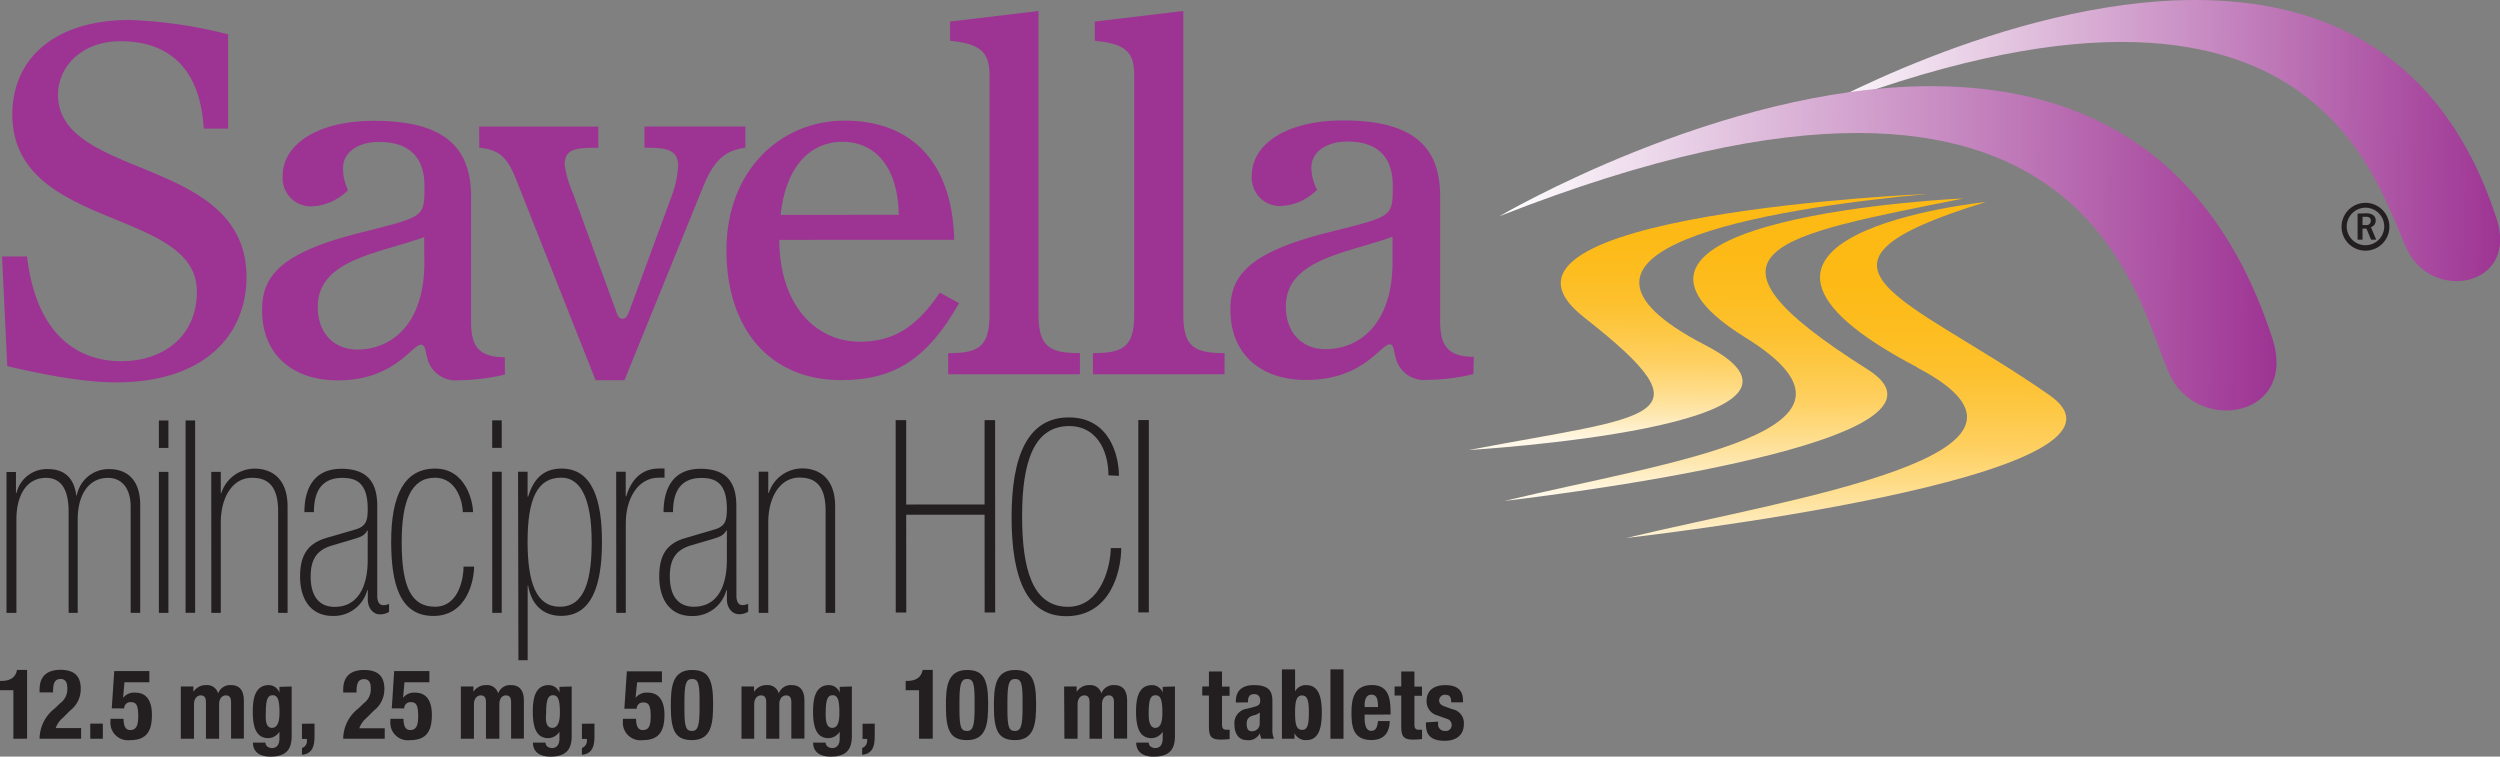 <svg id="Layer_1" data-name="Layer 1" xmlns="http://www.w3.org/2000/svg" xmlns:xlink="http://www.w3.org/1999/xlink" viewBox="0 0 330.42 100"><rect x="0" y="0" width="330.42" height="100" fill="#808080" stroke="none"/><defs><style>.cls-1{fill:none;}.cls-2{fill:#231f20;}.cls-3{fill:#9d3393;}.cls-4{clip-path:url(#clip-path);}.cls-5{fill:url(#linear-gradient);}.cls-6{clip-path:url(#clip-path-2);}.cls-7{fill:url(#linear-gradient-2);}.cls-8{clip-path:url(#clip-path-3);}.cls-9{fill:url(#linear-gradient-3);}.cls-10{clip-path:url(#clip-path-4);}.cls-11{fill:url(#linear-gradient-4);}.cls-12{clip-path:url(#clip-path-5);}.cls-13{fill:url(#linear-gradient-5);}</style><clipPath id="clip-path"><path class="cls-1" d="M290.13,0c-25,0-51.44,15.16-51.44,15.16,70.35-27.68,75.85,12.56,80,18.8,3.82,5.76,14.06,3.54,11.28-5.06C322.74,6.67,306.75,0,290.14,0h0"/></clipPath><linearGradient id="linear-gradient" x1="-414.48" y1="463.5" x2="-412.92" y2="463.5" gradientTransform="matrix(0, 58.97, 58.97, 0, -27048.04, 24409.19)" gradientUnits="userSpaceOnUse"><stop offset="0" stop-color="#fff"/><stop offset="1" stop-color="#9d3393"/></linearGradient><clipPath id="clip-path-2"><path class="cls-1" d="M230.7,44.62c20.11,12.45-9.72,16.29-31.87,21.59-.17,0,64.18-7.21,48-17.39C221.74,33,235,31.17,259.54,26.22c0,0-54.58,2.45-28.84,18.4"/></clipPath><linearGradient id="linear-gradient-2" x1="-403.87" y1="452.39" x2="-402.31" y2="452.39" gradientTransform="matrix(26.03, 0, 0, -26.03, 10724.42, 11823.16)" gradientUnits="userSpaceOnUse"><stop offset="0" stop-color="#fff8e8"/><stop offset="0.02" stop-color="#fff5dd"/><stop offset="0.11" stop-color="#fee7ae"/><stop offset="0.21" stop-color="#fedb84"/><stop offset="0.31" stop-color="#fed061"/><stop offset="0.42" stop-color="#fdc845"/><stop offset="0.53" stop-color="#fdc12f"/><stop offset="0.66" stop-color="#fdbd1f"/><stop offset="0.8" stop-color="#fdba16"/><stop offset="1" stop-color="#fdb913"/></linearGradient><clipPath id="clip-path-3"><path class="cls-1" d="M253.39,48.58c22,11.49-16.34,17.23-38.48,22.53-.16,0,71.45-8,56-18.86-18.79-13.13-36-17.11-8.45-25.55,0,0-42.6,4.33-9,21.88"/></clipPath><linearGradient id="linear-gradient-3" x1="-405.19" y1="452.62" x2="-403.63" y2="452.62" gradientTransform="matrix(28.79, 0, 0, -28.79, 11891.93, 13078.52)" xlink:href="#linear-gradient-2"/><clipPath id="clip-path-4"><path class="cls-1" d="M255.25,11.39c-27.88,0-57.08,17.19-57.08,17.19,80.89-31.83,84.43,14.81,89.18,22,4.39,6.62,16.17,4.07,13-5.81C292,19.07,273.92,11.38,255.25,11.39h0"/></clipPath><linearGradient id="linear-gradient-4" x1="-414.93" y1="462.78" x2="-413.38" y2="462.78" gradientTransform="matrix(0, 66.02, 66.02, 0, -30302.67, 27368.62)" xlink:href="#linear-gradient"/><clipPath id="clip-path-5"><path class="cls-1" d="M209.32,41.91c17.4,13.63,9.13,12.92-15.19,17.57-.16,0,52.11-3.07,31.28-13.85-24.46-12.65,7.9-18,29.34-20,0,0-62.79,2.67-45.43,16.27"/></clipPath><linearGradient id="linear-gradient-5" x1="-401.51" y1="451.52" x2="-399.96" y2="451.52" gradientTransform="matrix(22.08, 0, 0, -22.08, 9072.82, 10014.43)" xlink:href="#linear-gradient-2"/></defs><title>Savella</title><path class="cls-2" d="M315.8,30a3.16,3.16,0,1,1-3.15-3.19A3.16,3.16,0,0,1,315.8,30Zm-5.64,0a2.48,2.48,0,1,0,2.49-2.55A2.5,2.5,0,0,0,310.16,30Zm2.6-1.81c.46,0,1.23.15,1.23.95a.91.91,0,0,1-.63.89l.7,1.65h-.68l-.61-1.47h-.52v1.47h-.65V28.23Zm-.51.46v1.1h.46a.56.56,0,0,0,.63-.61c0-.3-.2-.49-.6-.49Z"/><path class="cls-3" d="M3.57,33.9c1.27,10.67,7,13.84,12.45,13.84s10-3.18,10-9.21c0-11.12-24.39-8.06-24.39-23.43C1.65,7.92,7,2.65,17.15,2.64a61.38,61.38,0,0,1,13,1.9V17H26.93c-.51-8.57-5.21-11.56-11-11.55-5.27,0-8.26,3.49-8.26,7.05,0,11.31,24.91,8.06,24.91,24.13,0,7.49-5.39,13.91-17.27,13.91-4.89,0-11.11-1.39-14.35-2.15L.27,33.9Z"/><path class="cls-3" d="M56.06,31.34C50.16,33.5,42,34.26,42,40.55c0,3.75,2.41,5.65,5.21,5.65,4.51,0,8.89-3.3,8.88-11.56ZM66.74,49.5a27.66,27.66,0,0,1-6.16.76,3.85,3.85,0,0,1-3.94-2.41c-.44-1.14-.32-2.29-1-2.29-1.21,0-3.49,4.71-11,4.71-6,0-10-3.43-10-9.27,0-4.38,2.22-7.5,12.7-10.17,8.76-2.23,8.76-2,8.76-6.23,0-3.81-2-5.84-6-5.84-3,0-4.76,1.53-4.76,3.43A6.41,6.41,0,0,0,46,25.12a7.17,7.17,0,0,1-4.82,2.16,3.75,3.75,0,0,1-3.82-4.07c0-3.93,4.32-7.24,12.07-7.24,8.89,0,12.83,3.17,12.83,10V42.51c0,3.05.83,4.7,4.45,4.7Z"/><path class="cls-3" d="M63.33,16.73H79.08v2.8c-2.8,0-4.45.06-4.45,2.22a14.24,14.24,0,0,0,1.08,3.75l5.73,15.68c.25.7.44.95.82.95s.57-.19.89-.95L88.74,26a13.46,13.46,0,0,0,.89-4.07c0-2.22-1.65-2.41-4.45-2.41V16.72H98.52v2.8c-2.67.38-4.13,1.59-5.58,5.14L82.53,50.25H78.72L68.16,23.58c-1.21-3-2.35-3.81-4.82-4.06Z"/><path class="cls-3" d="M118.79,28.39c-.13-7-3.68-9.65-7.37-9.65-4.7,0-7.62,3.69-8.25,9.66ZM103,31.7c0,8.19,4.45,13.46,10.68,13.46,4.06,0,7.24-1.59,10.54-6.48l2.54,1.39c-4.19,7.37-8.57,10.17-15.56,10.17-9.65,0-15.18-7-15.19-17.14,0-10.54,7.11-17.15,15.62-17.16,8.7,0,14.23,5.33,14.49,15.75Z"/><path class="cls-3" d="M125.32,49.47V46.68c3.94,0,5.46-.76,5.46-5.08V9.9c0-3-1.21-4.13-5.21-4.51V2.85l11.69-1.4V41.59c0,4.32,1.54,5.08,5.47,5.08v2.8Z"/><path class="cls-3" d="M144.45,49.47v-2.8c3.93,0,5.46-.76,5.46-5.08l0-31.69c0-3.05-1.2-4.13-5.21-4.51V2.85l11.69-1.4,0,40.14c0,4.32,1.52,5.08,5.46,5.08v2.79Z"/><path class="cls-3" d="M184.05,31.29c-5.9,2.16-14.1,2.93-14.1,9.21,0,3.75,2.42,5.65,5.21,5.65,4.51,0,8.89-3.3,8.89-11.56Zm10.68,18.16a27.74,27.74,0,0,1-6.16.76,3.85,3.85,0,0,1-3.94-2.41c-.45-1.14-.32-2.29-.95-2.29-1.21,0-3.49,4.71-11.06,4.71-6,0-10-3.43-10-9.27,0-4.38,2.22-7.5,12.69-10.17,8.77-2.22,8.77-2,8.77-6.22,0-3.82-2-5.85-6-5.85-3,0-4.76,1.53-4.76,3.44a6.32,6.32,0,0,0,.76,2.92,7.17,7.17,0,0,1-4.82,2.16,3.74,3.74,0,0,1-3.81-4.07c0-3.93,4.31-7.24,12.06-7.24,8.89,0,12.83,3.17,12.83,10V42.46c0,3,.83,4.7,4.45,4.7Z"/><path class="cls-2" d="M.86,62.38H2.11v2.77h.07A4.12,4.12,0,0,1,6.35,62c2.68,0,3.51,1.78,3.74,3.49h.06A4.27,4.27,0,0,1,14.39,62c2.74,0,4.14,1.78,4.14,4.73V81H17.27V67c0-2.49-1.19-3.84-3-3.84-2.58,0-4,2.28-4,5.48V81H9.07V67.65c0-2.78-.86-4.49-3-4.49-2.71,0-3.91,2.56-3.9,5.48V81H.86Z"/><path class="cls-2" d="M21,62.37h1.26V81H21Zm0-6.8h1.26V59.2H21Z"/><rect class="cls-2" x="24.53" y="55.57" width="1.26" height="25.42"/><path class="cls-2" d="M27.92,62.37h1.26v2.81h.07a4.63,4.63,0,0,1,4.39-3.24c2.45,0,4.37,1.49,4.37,5V81H36.76V67.6c0-3.31-1.3-4.45-3.45-4.45-2.64,0-4.13,2.67-4.13,5.91V81H27.93Z"/><path class="cls-2" d="M48.6,70.12h-.06c-.43.75-.9.86-2.19,1.25l-2.54.75c-2,.61-2.75,1.89-2.75,4.09,0,2.43,1,4,3.18,4,2.94,0,4.37-2.49,4.36-6.23Zm1.26,8.62c0,.89.34,1.24.77,1.24a1.4,1.4,0,0,0,.79-.18v1.07a2.2,2.2,0,0,1-1.32.32c-.53,0-1.49-.56-1.49-2V78h-.07A4.58,4.58,0,0,1,44,81.41c-3,0-4.34-2.31-4.34-5.2s1.06-4.41,3.51-5.12L46.92,70c1.48-.43,1.68-1.18,1.68-2.74,0-3.38-1.45-4.1-3.34-4.1-2.91,0-3.77,2-3.77,4.53H40.23c0-2.53.86-5.73,4.9-5.73,3.8,0,4.73,2.24,4.73,4.91Z"/><path class="cls-2" d="M62.66,74.89c0,1.74-.89,6.51-5.36,6.52s-5.59-4.24-5.6-9.83c0-6.16,1.75-9.65,5.82-9.65s5,4.41,5,5.76H61.17c0-1.13-.7-4.55-3.68-4.55-3.21,0-4.4,3.17-4.4,8.51,0,5.8,1.2,8.55,4.41,8.54s3.77-3.91,3.77-5.3Z"/><path class="cls-2" d="M65.05,62.35h1.26V81H65.06Zm0-6.8h1.26v3.64H65.05Z"/><path class="cls-2" d="M74,80.19c3.41,0,4.2-3.85,4.2-8.58,0-6-1.62-8.48-4-8.48-3.18,0-4.47,2.75-4.47,8.48,0,5.45,1.17,8.58,4.24,8.58m-5.5-17.84h1.26v3.28h.07c.63-2,1.75-3.7,4.43-3.7,4.1,0,5.33,4.23,5.33,9.68,0,5.76-1.35,9.79-5.39,9.79-2.41,0-3.94-1.5-4.37-4h-.06v9.86H68.52Z"/><path class="cls-2" d="M81.44,62.35H82.7v3.24h.07c.63-2.14,2-3.67,4.33-3.67h.73v1.21H87.1c-2.94,0-4.4,3-4.39,6V81H81.45Z"/><path class="cls-2" d="M96.07,70.11H96c-.43.74-.89.85-2.18,1.24l-2.55.75c-2,.61-2.75,1.89-2.74,4.09,0,2.43,1,4,3.17,4,3,0,4.37-2.49,4.37-6.23Zm1.26,8.61c0,.89.33,1.25.76,1.25a1.47,1.47,0,0,0,.79-.18v1.06a2.18,2.18,0,0,1-1.32.32c-.53,0-1.49-.56-1.49-2V78H96a4.57,4.57,0,0,1-4.54,3.42c-3,0-4.33-2.31-4.33-5.2s1-4.41,3.5-5.12L94.38,70c1.49-.43,1.69-1.17,1.69-2.74,0-3.38-1.46-4.09-3.35-4.09-2.91,0-3.77,2-3.77,4.52H87.7c0-2.53.85-5.73,4.89-5.73,3.81,0,4.73,2.24,4.73,4.91Z"/><path class="cls-2" d="M100.28,62.34h1.26v2.81h.07a4.66,4.66,0,0,1,4.4-3.24c2.45,0,4.37,1.5,4.37,5V81h-1.26V67.57c0-3.31-1.28-4.45-3.44-4.45-2.64,0-4.14,2.67-4.14,5.91V81h-1.26Z"/><polygon class="cls-2" points="118.38 55.53 119.77 55.53 119.77 66.68 130.13 66.67 130.13 55.53 131.52 55.53 131.53 80.95 130.14 80.95 130.13 68.03 119.77 68.03 119.78 80.96 118.39 80.96 118.38 55.53"/><path class="cls-2" d="M146.5,62.82c0-3.42-1.69-6.51-5.16-6.51-4.7,0-6.25,4.74-6.25,11.89,0,6.84,1.29,12,6.06,12,4.57,0,5.66-5.77,5.66-7.76h1.38c0,3-1.38,9-7.27,9-5.13,0-7.22-4.87-7.22-13.09,0-8,2.08-13.18,7.57-13.18s6.62,5.23,6.62,7.72Z"/><rect class="cls-2" x="150.45" y="55.52" width="1.39" height="25.42"/><g class="cls-4"><rect class="cls-5" x="259.09" y="-33.68" width="53.23" height="94.58" transform="translate(269.21 299.17) rotate(-89.42)"/></g><g class="cls-6"><rect class="cls-7" x="210.49" y="13.85" width="40.68" height="64.76" transform="translate(182.27 276.58) rotate(-89.42)"/></g><g class="cls-8"><rect class="cls-9" x="227.95" y="12.88" width="45.18" height="72.08" transform="translate(199.1 298.96) rotate(-89.42)"/></g><g class="cls-10"><rect class="cls-11" x="220.07" y="-26" width="61.53" height="105.97" transform="translate(221.33 277.53) rotate(-89.42)"/></g><g class="cls-12"><rect class="cls-13" x="206.11" y="11.01" width="34.51" height="63.14" transform="translate(178.54 265.5) rotate(-89.42)"/></g><path class="cls-2" d="M1.77,97.64V91.22H0V90H.16c1.19,0,1.92-.46,2.09-1.46H3.58v9.09Z"/><path class="cls-2" d="M10.72,97.64H5.23a5.11,5.11,0,0,1,2-4l.73-.7a2.29,2.29,0,0,0,.93-2.08c0-.75-.32-1.12-.88-1.12-.91,0-1,.8-1,1.77H5.23v-.35c0-1.68.87-2.63,2.77-2.63s2.67.91,2.67,2.48a3.53,3.53,0,0,1-1.39,2.89l-1,1a3,3,0,0,0-.92,1.33h3.36Z"/><path class="cls-2" d="M13.59,95.64v2H11.93v-2Z"/><path class="cls-2" d="M19.74,90.17H16.45l-.18,2.06h0a1.85,1.85,0,0,1,1.64-.68c1.71,0,2.17,1.47,2.17,2.9,0,2-.56,3.37-2.85,3.37a2.32,2.32,0,0,1-2.63-2.53V95h1.73c0,.61.1,1.49.88,1.49s1.06-.59,1.06-1.77c0-1.5-.23-1.92-1-1.92a.82.82,0,0,0-.86.83H14.77l.33-4.94h4.64Z"/><path class="cls-2" d="M23.9,90.73h1.66v.71h0a1.92,1.92,0,0,1,1.71-.89,1.49,1.49,0,0,1,1.56,1.1h0a1.68,1.68,0,0,1,1.71-1.1c1.15,0,1.69.73,1.69,2.07v5H30.54V92.81c0-.58-.19-.9-.68-.9s-.9.39-.9,1.18v4.55H27.22V92.81c0-.58-.19-.9-.68-.9s-.9.39-.9,1.18v4.55H23.9Z"/><path class="cls-2" d="M38.55,90.73v6.56c0,1.82-.79,2.71-2.82,2.71-1.47,0-2.3-.67-2.3-1.85h1.66a.64.64,0,0,0,.26.53,1.08,1.08,0,0,0,.58.19c.71,0,1-.54,1-1.24v-.92h0a1.8,1.8,0,0,1-1.44.85c-1.39,0-2.08-1-2.08-3.49,0-1.62.24-3.52,2.13-3.52a1.5,1.5,0,0,1,1.39,1h0v-.77ZM35.94,96.2c.73,0,1-.81,1-2,0-1.68-.22-2.31-.91-2.31s-.9.63-.9,2.49C35.08,95.35,35.21,96.2,35.94,96.2Z"/><path class="cls-2" d="M41.57,95.64V97.3c0,1.36-.32,2.33-1.66,2.46v-.9a.94.94,0,0,0,.65-1v-.2h-.65v-2Z"/><path class="cls-2" d="M50.85,97.64H45.36a5.11,5.11,0,0,1,2-4l.73-.7A2.29,2.29,0,0,0,49,90.88c0-.75-.32-1.12-.88-1.12-.91,0-1,.8-1,1.77H45.36v-.35c0-1.68.87-2.63,2.77-2.63s2.67.91,2.67,2.48a3.53,3.53,0,0,1-1.39,2.89l-1,1a3,3,0,0,0-.92,1.33h3.36Z"/><path class="cls-2" d="M56.75,90.17H53.46l-.19,2.06h0a1.85,1.85,0,0,1,1.63-.68c1.71,0,2.18,1.47,2.18,2.9,0,2-.57,3.37-2.86,3.37a2.31,2.31,0,0,1-2.62-2.53V95h1.73c0,.61.1,1.49.88,1.49s1.06-.59,1.06-1.77c0-1.5-.23-1.92-1-1.92a.82.82,0,0,0-.85.83H51.78l.32-4.94h4.65Z"/><path class="cls-2" d="M60.91,90.73h1.66v.71h0a1.92,1.92,0,0,1,1.71-.89,1.48,1.48,0,0,1,1.56,1.1h0a1.67,1.67,0,0,1,1.71-1.1c1.14,0,1.69.73,1.69,2.07v5H67.55V92.81c0-.58-.19-.9-.68-.9S66,92.3,66,93.09v4.55H64.23V92.81c0-.58-.19-.9-.68-.9s-.91.39-.91,1.18v4.55H60.91Z"/><path class="cls-2" d="M75.56,90.73v6.56c0,1.82-.8,2.71-2.82,2.71-1.47,0-2.3-.67-2.3-1.85H72.1a.64.64,0,0,0,.26.53,1.06,1.06,0,0,0,.58.19c.7,0,1-.54,1-1.24v-.92h0a1.8,1.8,0,0,1-1.45.85c-1.38,0-2.07-1-2.07-3.49,0-1.62.24-3.52,2.12-3.52a1.51,1.51,0,0,1,1.4,1h0v-.77ZM73,96.2c.73,0,1-.81,1-2,0-1.68-.22-2.31-.91-2.31s-.91.63-.91,2.49C72.08,95.35,72.22,96.2,73,96.2Z"/><path class="cls-2" d="M78.57,95.64V97.3c0,1.36-.31,2.33-1.66,2.46v-.9a1,1,0,0,0,.66-1v-.2h-.66v-2Z"/><path class="cls-2" d="M87.49,90.17H84.21L84,92.23h0a1.85,1.85,0,0,1,1.64-.68c1.71,0,2.18,1.47,2.18,2.9,0,2-.57,3.37-2.86,3.37a2.32,2.32,0,0,1-2.63-2.53V95h1.74c0,.61.1,1.49.88,1.49S86,95.94,86,94.76c0-1.5-.22-1.92-1-1.92a.82.82,0,0,0-.85.83H82.52l.33-4.94h4.64Z"/><path class="cls-2" d="M91.46,88.55c2.15,0,2.79,1.19,2.79,4.41,0,2.53-.14,4.86-2.79,4.86-2.16,0-2.8-1.2-2.8-4.42C88.66,90.88,88.8,88.55,91.46,88.55Zm-1,5.25c0,2.29.21,2.81,1,2.81s1-.72,1-3.06v-1c0-2.29-.2-2.81-1-2.81s-1,.71-1,3Z"/><path class="cls-2" d="M98,90.73h1.66v.71h0a1.92,1.92,0,0,1,1.71-.89,1.49,1.49,0,0,1,1.56,1.1h0a1.67,1.67,0,0,1,1.71-1.1c1.14,0,1.68.73,1.68,2.07v5h-1.73V92.81c0-.58-.19-.9-.68-.9s-.91.39-.91,1.18v4.55h-1.73V92.81c0-.58-.19-.9-.68-.9s-.91.39-.91,1.18v4.55H98Z"/><path class="cls-2" d="M112.59,90.73v6.56c0,1.82-.79,2.71-2.81,2.71-1.48,0-2.31-.67-2.31-1.85h1.66a.65.65,0,0,0,.27.53,1,1,0,0,0,.58.19c.7,0,1-.54,1-1.24v-.92h0a1.81,1.81,0,0,1-1.45.85c-1.38,0-2.07-1-2.07-3.49,0-1.62.24-3.52,2.12-3.52a1.51,1.51,0,0,1,1.4,1h0v-.77ZM110,96.2c.73,0,.94-.81.94-2,0-1.68-.21-2.31-.9-2.31s-.91.63-.91,2.49C109.12,95.35,109.26,96.2,110,96.2Z"/><path class="cls-2" d="M115.61,95.64V97.3c0,1.36-.31,2.33-1.66,2.46v-.9a1,1,0,0,0,.66-1v-.2H114v-2Z"/><path class="cls-2" d="M121.47,97.64V91.22H119.7V90h.16c1.18,0,1.91-.46,2.09-1.46h1.33v9.09Z"/><path class="cls-2" d="M127.81,88.55c2.15,0,2.79,1.19,2.79,4.41,0,2.53-.13,4.86-2.79,4.86-2.15,0-2.79-1.2-2.79-4.42C125,90.88,125.16,88.55,127.81,88.55Zm-1,5.25c0,2.29.2,2.81,1,2.81s1-.72,1-3.06v-1c0-2.29-.2-2.81-1-2.81s-1,.71-1,3Z"/><path class="cls-2" d="M134.15,88.55c2.15,0,2.79,1.19,2.79,4.41,0,2.53-.14,4.86-2.79,4.86-2.15,0-2.79-1.2-2.79-4.42C131.36,90.88,131.5,88.55,134.15,88.55Zm-1,5.25c0,2.29.2,2.81,1,2.81s1-.72,1-3.06v-1c0-2.29-.2-2.81-1-2.81s-1,.71-1,3Z"/><path class="cls-2" d="M140.64,90.73h1.66v.71h0a1.92,1.92,0,0,1,1.71-.89,1.49,1.49,0,0,1,1.56,1.1h0a1.69,1.69,0,0,1,1.71-1.1c1.15,0,1.69.73,1.69,2.07v5h-1.74V92.81c0-.58-.19-.9-.68-.9s-.9.39-.9,1.18v4.55H144V92.81c0-.58-.19-.9-.68-.9s-.9.39-.9,1.18v4.55h-1.74Z"/><path class="cls-2" d="M155.29,90.73v6.56c0,1.82-.79,2.71-2.82,2.71-1.47,0-2.3-.67-2.3-1.85h1.66a.64.64,0,0,0,.26.53,1.08,1.08,0,0,0,.58.19c.71,0,1-.54,1-1.24v-.92h0a1.8,1.8,0,0,1-1.44.85c-1.39,0-2.08-1-2.08-3.49,0-1.62.24-3.52,2.13-3.52a1.49,1.49,0,0,1,1.39,1h0v-.77Zm-2.6,5.47c.72,0,.94-.81.94-2,0-1.68-.22-2.31-.91-2.31s-.9.63-.9,2.49C151.82,95.35,152,96.2,152.69,96.2Z"/><path class="cls-2" d="M159.78,88.75h1.73v2h1v1.21h-1v3.73c0,.54.12.76.62.76l.39,0v1.23a10.39,10.39,0,0,1-1.13.07c-1.36,0-1.61-.42-1.61-1.82v-4h-.88V90.73h.88Z"/><path class="cls-2" d="M163.34,92.85v-.17c0-1.59,1.07-2.13,2.38-2.13,2.06,0,2.45.87,2.45,2.12V96.3a3,3,0,0,0,.21,1.34h-1.66a3.12,3.12,0,0,1-.21-.72h0a1.66,1.66,0,0,1-1.72.9c-1.21,0-1.63-1.06-1.63-2a1.93,1.93,0,0,1,1.71-2.16l1-.27c.51-.14.69-.34.69-.81s-.23-.84-.81-.84-.8.36-.8.9v.19Zm3.17,1.33a2.14,2.14,0,0,1-.74.35c-.71.16-1,.5-1,1.12s.18,1,.65,1a1,1,0,0,0,1.07-1.07Z"/><path class="cls-2" d="M169.43,88.47h1.74v2.9h0a1.6,1.6,0,0,1,1.45-.82c1.42,0,2.08,1.07,2.08,3.63s-.66,3.64-2.08,3.64a1.63,1.63,0,0,1-1.53-.91h0v.73h-1.66Zm2.66,8c.75,0,.9-.77.9-2.28s-.15-2.27-.9-2.27-.92.77-.92,2.27S171.32,96.46,172.09,96.46Z"/><path class="cls-2" d="M175.84,88.47h1.73v9.17h-1.73Z"/><path class="cls-2" d="M180.36,94.45V95c0,.8.21,1.6.85,1.6s.82-.45.92-1.3h1.56c-.06,1.61-.82,2.51-2.45,2.51-2.52,0-2.62-2-2.62-3.7s.35-3.57,2.69-3.57c2,0,2.48,1.39,2.48,3.51v.39Zm1.77-1c0-1.05-.16-1.64-.88-1.64s-.89.73-.89,1.37v.27Z"/><path class="cls-2" d="M185.2,88.75h1.74v2h1v1.21h-1v3.73c0,.54.11.76.62.76l.39,0v1.23a10.42,10.42,0,0,1-1.14.07c-1.35,0-1.61-.42-1.61-1.82v-4h-.88V90.73h.88Z"/><path class="cls-2" d="M190.07,95.38v.23a.88.88,0,0,0,.91,1,.77.77,0,0,0,.88-.82.8.8,0,0,0-.63-.78L190,94.56a1.91,1.91,0,0,1-1.45-1.93c0-1.14.71-2.08,2.49-2.08,1.58,0,2.32.72,2.32,2v.28h-1.56c0-.7-.2-1-.77-1a.74.74,0,0,0-.82.74c0,.34.18.62.76.81l1,.36a1.84,1.84,0,0,1,1.5,2c0,1.45-1.06,2.17-2.52,2.17-1.95,0-2.49-.88-2.49-2.2v-.24Z"/></svg>